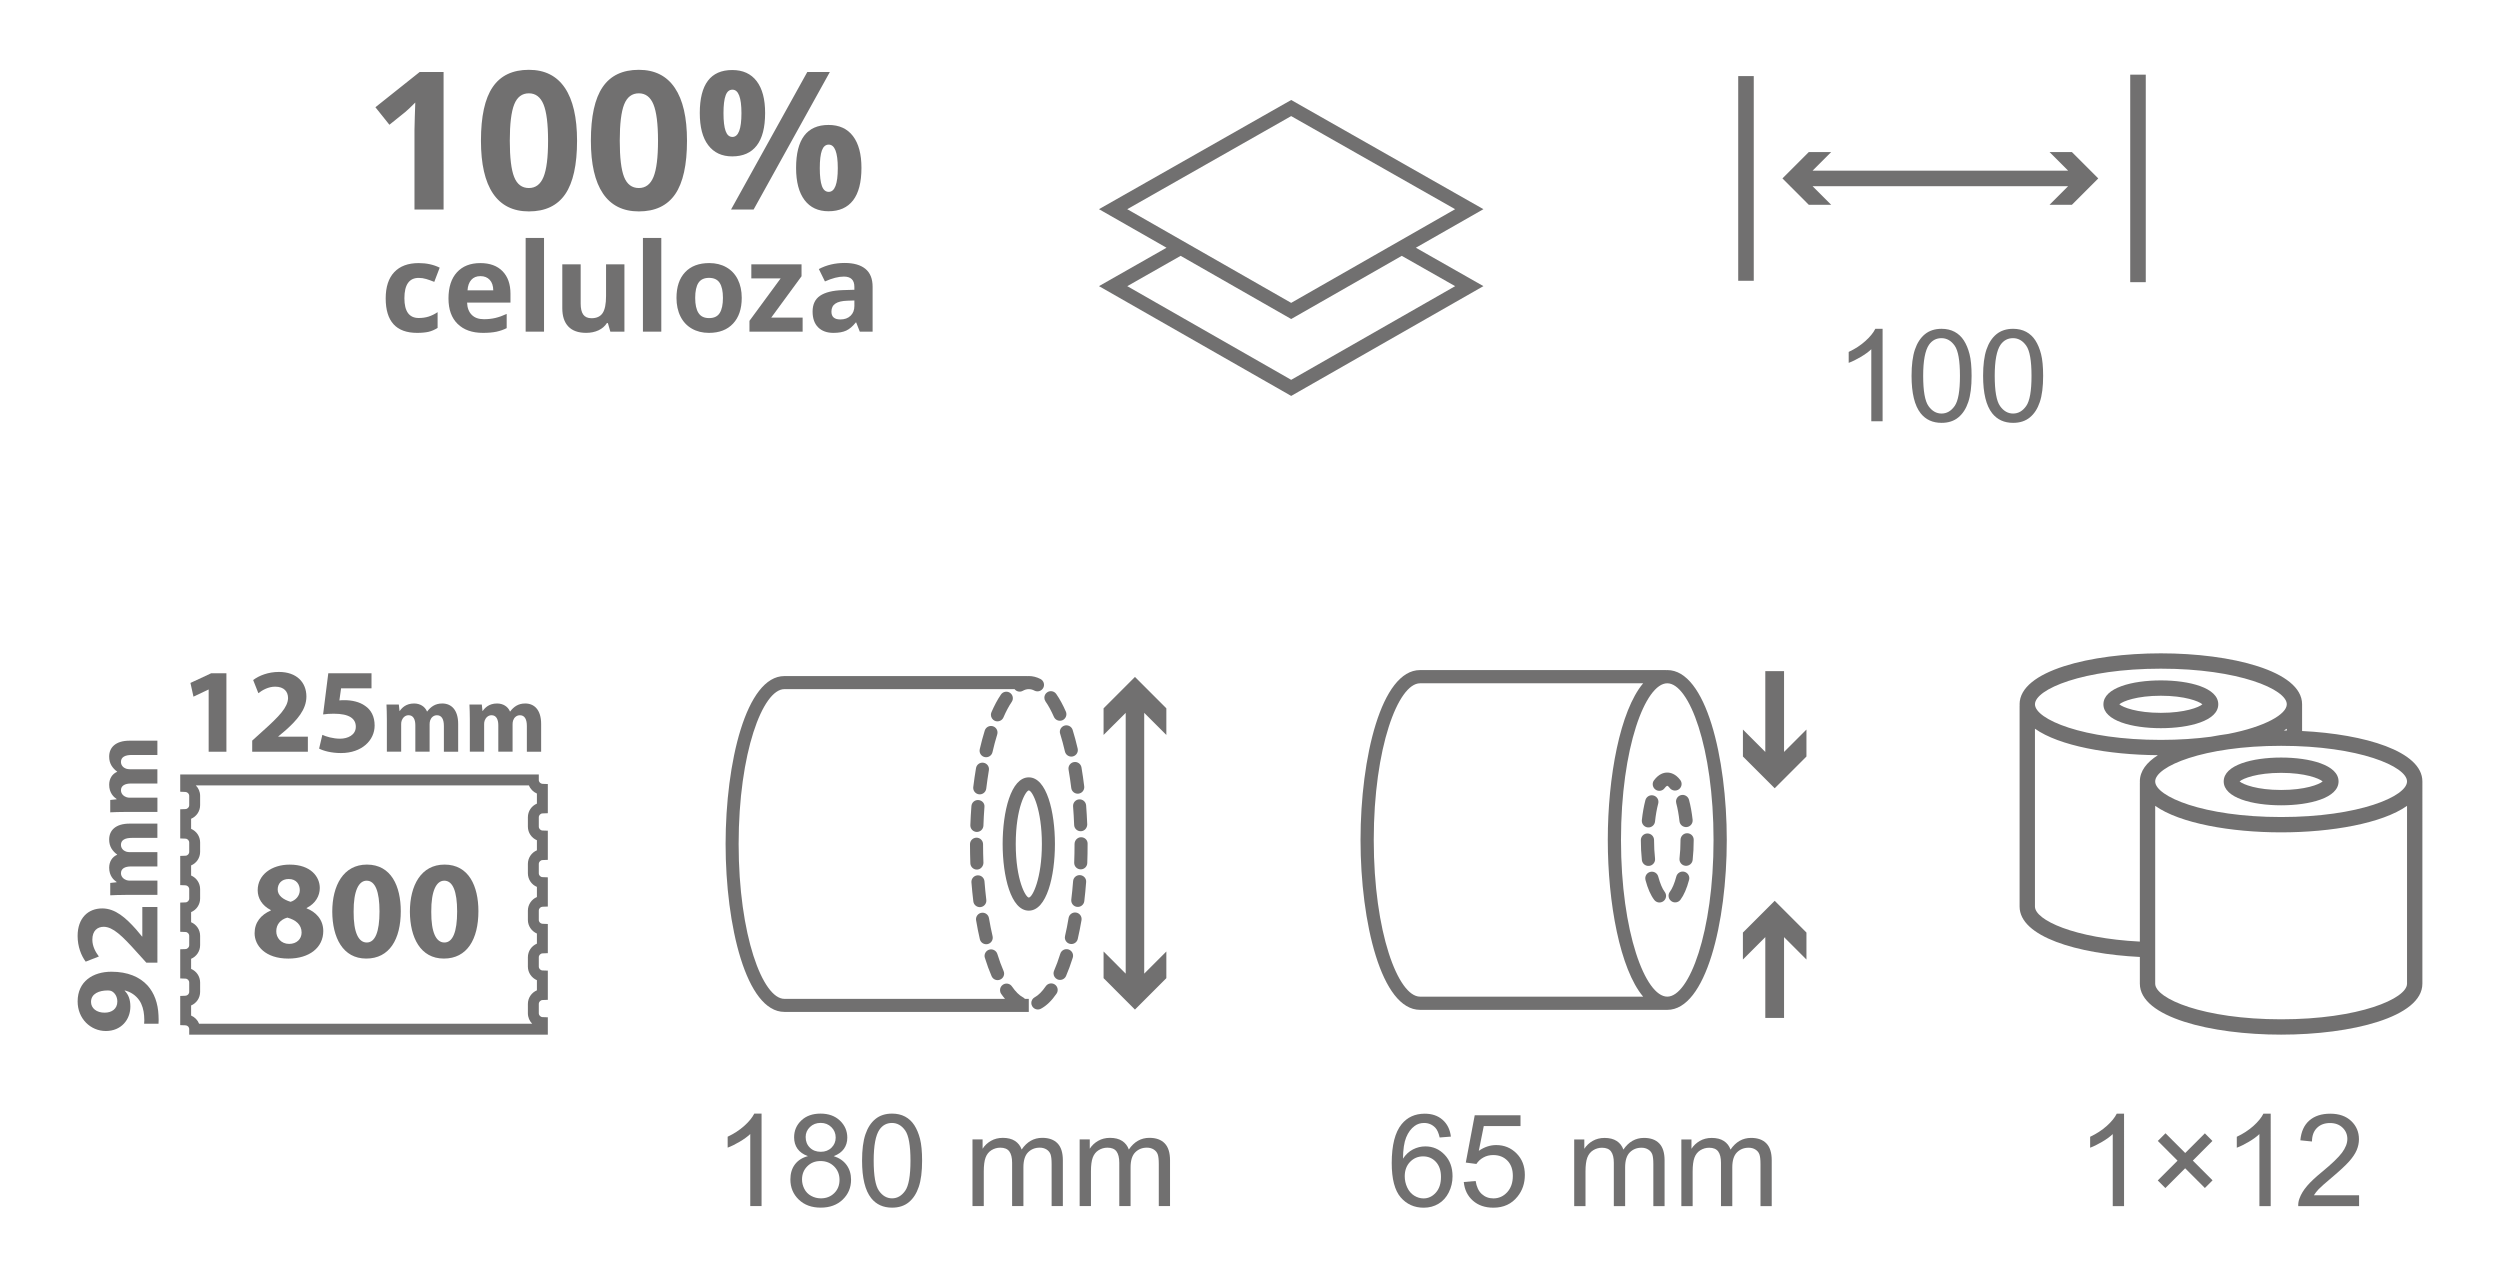 <?xml version="1.0" encoding="utf-8"?>
<!-- Generator: Adobe Illustrator 16.0.0, SVG Export Plug-In . SVG Version: 6.00 Build 0)  -->
<!DOCTYPE svg PUBLIC "-//W3C//DTD SVG 1.1//EN" "http://www.w3.org/Graphics/SVG/1.1/DTD/svg11.dtd">
<svg version="1.1" id="Warstwa_1" xmlns="http://www.w3.org/2000/svg" xmlns:xlink="http://www.w3.org/1999/xlink" x="0px" y="0px"
	 width="155.479px" height="79.452px" viewBox="0 0 155.479 79.452" enable-background="new 0 0 155.479 79.452"
	 xml:space="preserve">
<g>
	<path fill="#717070" d="M25.941,20.702c-1.302,0-1.954-0.715-1.954-2.146c0-0.711,0.178-1.255,0.532-1.631
		c0.354-0.375,0.861-0.563,1.522-0.563c0.484,0,0.919,0.094,1.304,0.284l-0.337,0.884c-0.18-0.073-0.347-0.132-0.501-0.178
		c-0.155-0.047-0.311-0.069-0.466-0.069c-0.593,0-0.891,0.422-0.891,1.266c0,0.818,0.298,1.228,0.891,1.228
		c0.221,0,0.424-0.028,0.611-0.087s0.375-0.151,0.563-0.276v0.979c-0.186,0.117-0.372,0.198-0.561,0.243
		C26.466,20.678,26.229,20.702,25.941,20.702"/>
	<path fill="#717070" d="M29.879,17.173c-0.242,0-0.431,0.077-0.568,0.231c-0.138,0.153-0.217,0.371-0.235,0.651h1.601
		c-0.004-0.28-0.077-0.498-0.22-0.651C30.313,17.25,30.121,17.173,29.879,17.173 M30.04,20.702c-0.673,0-1.2-0.185-1.58-0.558
		c-0.379-0.372-0.568-0.898-0.568-1.581c0-0.701,0.175-1.244,0.525-1.627c0.351-0.384,0.836-0.574,1.455-0.574
		c0.592,0,1.052,0.168,1.382,0.505c0.328,0.337,0.493,0.803,0.493,1.396v0.556h-2.698c0.012,0.325,0.107,0.578,0.288,0.76
		c0.179,0.183,0.432,0.273,0.756,0.273c0.252,0,0.49-0.025,0.716-0.078c0.224-0.053,0.459-0.137,0.703-0.251v0.884
		c-0.199,0.1-0.413,0.174-0.64,0.223C30.644,20.677,30.368,20.702,30.04,20.702"/>
	<rect x="32.691" y="14.798" fill="#717070" width="1.143" height="5.828"/>
	<path fill="#717070" d="M37.958,20.626l-0.154-0.535h-0.059c-0.123,0.194-0.297,0.345-0.521,0.451
		c-0.225,0.104-0.48,0.159-0.769,0.159c-0.491,0-0.862-0.131-1.111-0.396c-0.25-0.263-0.374-0.642-0.374-1.137v-2.73h1.143v2.446
		c0,0.302,0.053,0.529,0.159,0.679c0.108,0.151,0.279,0.228,0.514,0.228c0.318,0,0.551-0.106,0.693-0.32
		c0.142-0.214,0.212-0.566,0.212-1.062v-1.971h1.143v4.188H37.958z"/>
	<rect x="39.985" y="14.798" fill="#717070" width="1.142" height="5.828"/>
	<path fill="#717070" d="M43.235,18.526c0,0.414,0.068,0.728,0.206,0.94c0.135,0.213,0.355,0.317,0.662,0.317
		c0.304,0,0.524-0.104,0.657-0.315s0.201-0.525,0.201-0.942c0-0.415-0.069-0.726-0.203-0.933c-0.135-0.207-0.355-0.312-0.663-0.312
		c-0.304,0-0.523,0.104-0.659,0.311C43.304,17.796,43.235,18.108,43.235,18.526 M46.13,18.526c0,0.681-0.18,1.215-0.54,1.599
		c-0.359,0.385-0.859,0.577-1.5,0.577c-0.403,0-0.757-0.088-1.063-0.264c-0.308-0.176-0.543-0.429-0.708-0.759
		c-0.165-0.329-0.247-0.714-0.247-1.153c0-0.684,0.179-1.217,0.535-1.595c0.356-0.38,0.858-0.57,1.506-0.57
		c0.401,0,0.755,0.087,1.063,0.263c0.307,0.173,0.542,0.426,0.707,0.752C46.047,17.704,46.13,18.086,46.13,18.526"/>
	<polygon fill="#717070" points="49.917,20.626 46.61,20.626 46.61,19.954 48.551,17.312 46.726,17.312 46.726,16.439 
		49.849,16.439 49.849,17.181 47.963,19.754 49.917,19.754 	"/>
	<path fill="#717070" d="M53.134,18.687l-0.441,0.015c-0.331,0.011-0.579,0.069-0.741,0.18c-0.163,0.11-0.244,0.277-0.244,0.502
		c0,0.322,0.185,0.483,0.555,0.483c0.265,0,0.476-0.076,0.635-0.229c0.157-0.151,0.237-0.354,0.237-0.606V18.687z M53.472,20.626
		l-0.223-0.57h-0.028c-0.193,0.243-0.392,0.411-0.595,0.505s-0.469,0.141-0.795,0.141c-0.401,0-0.719-0.115-0.949-0.344
		c-0.231-0.23-0.346-0.558-0.346-0.981c0-0.445,0.155-0.773,0.465-0.984c0.311-0.211,0.78-0.328,1.406-0.35l0.727-0.022v-0.183
		c0-0.425-0.218-0.637-0.652-0.637c-0.334,0-0.727,0.1-1.178,0.302l-0.379-0.77c0.481-0.254,1.017-0.379,1.603-0.379
		c0.562,0,0.992,0.122,1.292,0.366c0.299,0.244,0.449,0.617,0.449,1.117v2.789H53.472z"/>
	<path fill="#717070" d="M27.587,4.476h-1.485l-2.755,2.193l0.871,1.09L25.2,6.97c0.117-0.094,0.326-0.291,0.627-0.594l-0.03,0.891
		l-0.02,0.814v4.95h1.81V4.476z M35.131,5.465c-0.506-0.749-1.251-1.123-2.238-1.123c-1.013,0-1.764,0.356-2.251,1.073
		c-0.49,0.716-0.731,1.828-0.731,3.338c0,1.447,0.25,2.542,0.75,3.282c0.502,0.742,1.246,1.113,2.232,1.113
		c1.019,0,1.772-0.359,2.262-1.075c0.489-0.72,0.733-1.825,0.733-3.32C35.888,7.311,35.635,6.214,35.131,5.465 M31.98,6.492
		c0.183-0.458,0.487-0.688,0.912-0.688c0.417,0,0.721,0.229,0.91,0.688c0.188,0.458,0.283,1.213,0.283,2.262
		c0,1.037-0.093,1.787-0.281,2.248c-0.188,0.461-0.491,0.692-0.912,0.692c-0.429,0-0.734-0.23-0.914-0.683
		c-0.183-0.455-0.273-1.207-0.273-2.258C31.705,7.705,31.797,6.95,31.98,6.492 M41.968,5.465c-0.505-0.749-1.251-1.123-2.237-1.123
		c-1.013,0-1.763,0.356-2.251,1.073c-0.489,0.716-0.732,1.828-0.732,3.338c0,1.447,0.251,2.542,0.752,3.282
		c0.501,0.742,1.246,1.113,2.231,1.113c1.018,0,1.771-0.359,2.263-1.075c0.488-0.719,0.732-1.825,0.732-3.32
		C42.726,7.311,42.475,6.214,41.968,5.465 M38.818,6.492c0.183-0.458,0.487-0.688,0.912-0.688c0.416,0,0.721,0.229,0.909,0.688
		s0.284,1.213,0.284,2.262c0,1.037-0.094,1.787-0.28,2.248c-0.188,0.461-0.492,0.692-0.913,0.692c-0.428,0-0.733-0.23-0.915-0.683
		c-0.182-0.455-0.271-1.207-0.271-2.258C38.544,7.705,38.635,6.95,38.818,6.492 M45.128,5.937c0.087-0.241,0.227-0.36,0.423-0.36
		c0.374,0,0.561,0.488,0.561,1.462c0,0.984-0.187,1.477-0.561,1.477c-0.196,0-0.336-0.123-0.423-0.366
		c-0.089-0.244-0.133-0.614-0.133-1.11C44.995,6.543,45.039,6.175,45.128,5.937 M47.058,5.046c-0.354-0.462-0.858-0.691-1.519-0.691
		c-1.346,0-2.018,0.891-2.018,2.673c0,0.874,0.173,1.541,0.526,2.003c0.352,0.463,0.848,0.695,1.491,0.695
		c0.672,0,1.181-0.226,1.527-0.677s0.519-1.124,0.519-2.021C47.585,6.168,47.41,5.511,47.058,5.046 M50.207,4.477l-4.743,8.555
		h1.404l4.742-8.555H50.207z M51.116,9.354c0.089-0.239,0.229-0.36,0.425-0.36c0.374,0,0.563,0.489,0.563,1.463
		c0,0.984-0.188,1.475-0.563,1.475c-0.195,0-0.336-0.121-0.425-0.364c-0.088-0.245-0.132-0.614-0.132-1.11
		C50.984,9.961,51.028,9.594,51.116,9.354 M53.048,8.464c-0.352-0.462-0.858-0.693-1.52-0.693c-1.344,0-2.018,0.893-2.018,2.673
		c0,0.872,0.177,1.537,0.527,2c0.35,0.463,0.847,0.694,1.49,0.694c0.673,0,1.18-0.228,1.527-0.677
		c0.346-0.45,0.521-1.123,0.521-2.018C53.576,9.586,53.399,8.926,53.048,8.464"/>
	<path fill="#717070" d="M80.301,6.219l-11.954,6.79l4.2,2.398l-4.2,2.388l11.954,6.828l11.955-6.828l-4.201-2.388l4.201-2.398
		L80.301,6.219z M70.105,13.01l10.195-5.79l10.197,5.79l-10.197,5.826L70.105,13.01z M87.178,15.911l3.32,1.886l-10.197,5.825
		l-10.195-5.825l3.32-1.886l6.875,3.929L87.178,15.911z"/>
	<polygon fill="#717070" points="127.465,9.458 128.621,10.614 112.727,10.614 113.883,9.458 112.49,9.458 110.853,11.096 
		112.49,12.735 113.883,12.735 112.727,11.58 128.619,11.58 127.465,12.735 128.856,12.735 130.494,11.096 128.856,9.458 	"/>
	<rect x="108.102" y="4.732" fill="#717070" width="0.967" height="12.73"/>
	<rect x="132.482" y="4.643" fill="#717070" width="0.967" height="12.906"/>
	<g>
		<path fill="#717070" d="M117.082,26.2h-0.703v-4.48c-0.169,0.162-0.391,0.323-0.666,0.484c-0.274,0.162-0.521,0.283-0.74,0.363
			v-0.68c0.394-0.185,0.737-0.408,1.031-0.672c0.295-0.263,0.503-0.518,0.625-0.766h0.453V26.2z"/>
		<path fill="#717070" d="M118.883,23.375c0-0.677,0.07-1.222,0.209-1.635c0.14-0.412,0.347-0.73,0.621-0.955
			c0.275-0.224,0.621-0.336,1.037-0.336c0.308,0,0.577,0.063,0.809,0.186c0.232,0.124,0.424,0.303,0.574,0.535
			c0.151,0.233,0.27,0.518,0.355,0.852c0.086,0.335,0.129,0.786,0.129,1.354c0,0.672-0.068,1.215-0.207,1.627
			c-0.138,0.413-0.344,0.732-0.619,0.957c-0.274,0.226-0.621,0.338-1.041,0.338c-0.552,0-0.985-0.197-1.301-0.594
			C119.072,25.227,118.883,24.452,118.883,23.375z M119.605,23.375c0,0.94,0.11,1.566,0.33,1.877
			c0.221,0.312,0.492,0.467,0.814,0.467c0.323,0,0.595-0.156,0.814-0.469c0.221-0.313,0.33-0.938,0.33-1.875
			c0-0.942-0.109-1.568-0.33-1.879c-0.22-0.31-0.494-0.465-0.822-0.465c-0.322,0-0.58,0.137-0.773,0.41
			C119.727,21.792,119.605,22.436,119.605,23.375z"/>
		<path fill="#717070" d="M123.332,23.375c0-0.677,0.07-1.222,0.209-1.635c0.14-0.412,0.347-0.73,0.621-0.955
			c0.275-0.224,0.621-0.336,1.037-0.336c0.308,0,0.577,0.063,0.809,0.186c0.232,0.124,0.424,0.303,0.574,0.535
			c0.151,0.233,0.27,0.518,0.355,0.852c0.086,0.335,0.129,0.786,0.129,1.354c0,0.672-0.068,1.215-0.207,1.627
			c-0.138,0.413-0.344,0.732-0.619,0.957c-0.274,0.226-0.621,0.338-1.041,0.338c-0.552,0-0.985-0.197-1.301-0.594
			C123.521,25.227,123.332,24.452,123.332,23.375z M124.055,23.375c0,0.94,0.11,1.566,0.33,1.877
			c0.221,0.312,0.492,0.467,0.814,0.467c0.323,0,0.595-0.156,0.814-0.469c0.221-0.313,0.33-0.938,0.33-1.875
			c0-0.942-0.109-1.568-0.33-1.879c-0.22-0.31-0.494-0.465-0.822-0.465c-0.322,0-0.58,0.137-0.773,0.41
			C124.176,21.792,124.055,22.436,124.055,23.375z"/>
	</g>
	<g>
		<path fill="#717070" d="M47.363,75.007H46.66v-4.48c-0.17,0.161-0.392,0.323-0.666,0.484c-0.275,0.161-0.521,0.282-0.74,0.363
			v-0.68c0.393-0.185,0.736-0.409,1.031-0.672c0.294-0.263,0.502-0.519,0.625-0.766h0.453V75.007z"/>
		<path fill="#717070" d="M50.246,71.902c-0.292-0.106-0.508-0.259-0.648-0.457s-0.211-0.435-0.211-0.711
			c0-0.417,0.149-0.767,0.449-1.051c0.299-0.284,0.697-0.426,1.195-0.426c0.5,0,0.902,0.146,1.207,0.436s0.457,0.644,0.457,1.061
			c0,0.266-0.07,0.497-0.209,0.693c-0.14,0.196-0.352,0.349-0.635,0.455c0.352,0.114,0.619,0.3,0.803,0.555s0.275,0.56,0.275,0.914
			c0,0.489-0.174,0.901-0.52,1.234c-0.347,0.333-0.803,0.5-1.367,0.5c-0.565,0-1.021-0.167-1.367-0.502
			c-0.347-0.335-0.52-0.752-0.52-1.252c0-0.372,0.094-0.685,0.283-0.936C49.628,72.165,49.896,71.993,50.246,71.902z M49.879,73.355
			c0,0.2,0.047,0.395,0.143,0.582c0.095,0.188,0.236,0.333,0.424,0.436s0.389,0.154,0.605,0.154c0.336,0,0.613-0.108,0.832-0.324
			s0.328-0.491,0.328-0.824c0-0.339-0.113-0.618-0.338-0.84c-0.226-0.222-0.508-0.332-0.846-0.332c-0.331,0-0.605,0.109-0.822,0.328
			C49.987,72.753,49.879,73.027,49.879,73.355z M50.105,70.71c0,0.271,0.087,0.492,0.262,0.664c0.174,0.172,0.4,0.258,0.68,0.258
			c0.271,0,0.492-0.085,0.666-0.256c0.173-0.171,0.26-0.38,0.26-0.627c0-0.258-0.09-0.475-0.268-0.65
			c-0.179-0.176-0.4-0.264-0.666-0.264c-0.269,0-0.491,0.086-0.668,0.258C50.193,70.265,50.105,70.471,50.105,70.71z"/>
		<path fill="#717070" d="M53.613,72.183c0-0.677,0.069-1.222,0.209-1.635c0.139-0.413,0.346-0.731,0.621-0.955
			c0.274-0.224,0.62-0.336,1.037-0.336c0.307,0,0.576,0.062,0.809,0.186c0.231,0.124,0.423,0.302,0.574,0.535
			c0.15,0.233,0.27,0.517,0.355,0.852s0.129,0.786,0.129,1.354c0,0.672-0.069,1.214-0.207,1.627
			c-0.139,0.413-0.345,0.731-0.619,0.957c-0.275,0.226-0.622,0.338-1.041,0.338c-0.553,0-0.986-0.198-1.301-0.594
			C53.802,74.035,53.613,73.258,53.613,72.183z M54.336,72.183c0,0.94,0.109,1.565,0.33,1.877c0.22,0.312,0.491,0.467,0.814,0.467
			c0.322,0,0.594-0.156,0.814-0.469c0.22-0.313,0.33-0.938,0.33-1.875c0-0.942-0.11-1.569-0.33-1.879
			c-0.221-0.31-0.494-0.465-0.822-0.465c-0.323,0-0.581,0.137-0.773,0.41C54.457,70.598,54.336,71.243,54.336,72.183z"/>
		<path fill="#717070" d="M60.48,75.007v-4.148h0.629v0.582c0.13-0.203,0.303-0.366,0.52-0.49c0.216-0.124,0.462-0.186,0.738-0.186
			c0.307,0,0.559,0.063,0.756,0.191c0.196,0.128,0.335,0.306,0.416,0.535c0.328-0.484,0.755-0.727,1.281-0.727
			c0.411,0,0.728,0.114,0.949,0.342c0.221,0.228,0.332,0.579,0.332,1.053v2.848h-0.699v-2.613c0-0.281-0.023-0.483-0.068-0.607
			c-0.046-0.124-0.129-0.224-0.248-0.299c-0.12-0.075-0.261-0.113-0.422-0.113c-0.292,0-0.534,0.097-0.727,0.291
			c-0.193,0.194-0.289,0.505-0.289,0.932v2.41h-0.703v-2.695c0-0.313-0.058-0.547-0.172-0.703c-0.115-0.156-0.303-0.234-0.563-0.234
			c-0.198,0-0.381,0.052-0.549,0.156s-0.29,0.257-0.365,0.457c-0.076,0.2-0.113,0.489-0.113,0.867v2.152H60.48z"/>
		<path fill="#717070" d="M67.145,75.007v-4.148h0.629v0.582c0.13-0.203,0.303-0.366,0.52-0.49c0.216-0.124,0.462-0.186,0.738-0.186
			c0.307,0,0.559,0.063,0.756,0.191c0.196,0.128,0.335,0.306,0.416,0.535c0.328-0.484,0.755-0.727,1.281-0.727
			c0.411,0,0.728,0.114,0.949,0.342c0.221,0.228,0.332,0.579,0.332,1.053v2.848h-0.699v-2.613c0-0.281-0.023-0.483-0.068-0.607
			c-0.046-0.124-0.129-0.224-0.248-0.299c-0.12-0.075-0.261-0.113-0.422-0.113c-0.292,0-0.534,0.097-0.727,0.291
			c-0.193,0.194-0.289,0.505-0.289,0.932v2.41h-0.703v-2.695c0-0.313-0.058-0.547-0.172-0.703c-0.115-0.156-0.303-0.234-0.563-0.234
			c-0.198,0-0.381,0.052-0.549,0.156s-0.29,0.257-0.365,0.457c-0.076,0.2-0.113,0.489-0.113,0.867v2.152H67.145z"/>
	</g>
	<path fill="#717070" d="M61.224,50.193c0.028-0.232-0.147-0.419-0.373-0.436c-0.224-0.019-0.419,0.149-0.437,0.373
		c-0.03,0.389-0.053,0.785-0.067,1.188v0.016c0,0.217,0.172,0.396,0.391,0.406c0.225,0.008,0.413-0.169,0.423-0.393
		C61.174,50.957,61.194,50.571,61.224,50.193"/>
	<path fill="#717070" d="M61.34,55.962c-0.045-0.373-0.083-0.757-0.114-1.148c-0.018-0.225-0.213-0.393-0.436-0.374
		c-0.214,0.015-0.376,0.194-0.376,0.404c0,0.012,0,0.021,0.001,0.032c0.032,0.404,0.071,0.799,0.118,1.183
		c0.026,0.222,0.229,0.382,0.453,0.355C61.208,56.386,61.368,56.185,61.34,55.962"/>
	<path fill="#717070" d="M61.138,52.502c0-0.224-0.183-0.406-0.408-0.406c-0.224,0.002-0.405,0.183-0.405,0.406
		c0.001,0.402,0.008,0.799,0.022,1.188c0.01,0.225,0.198,0.4,0.422,0.391c0.225-0.008,0.39-0.215,0.392-0.421
		C61.146,53.279,61.139,52.894,61.138,52.502"/>
	<path fill="#717070" d="M66.236,58.213c-0.007,0.031-0.011,0.063-0.011,0.091c0,0.186,0.127,0.354,0.316,0.396
		c0.218,0.051,0.437-0.086,0.486-0.305c0.086-0.374,0.165-0.768,0.234-1.171c0.036-0.221-0.111-0.433-0.334-0.47
		c-0.22-0.037-0.43,0.111-0.469,0.334C66.395,57.476,66.319,57.854,66.236,58.213"/>
	<path fill="#717070" d="M60.699,57.168c0,0.022,0.002,0.047,0.006,0.068c0.066,0.401,0.146,0.795,0.233,1.173
		c0.051,0.219,0.269,0.355,0.489,0.305c0.218-0.051,0.353-0.269,0.304-0.487c-0.084-0.362-0.16-0.741-0.226-1.127
		c-0.036-0.22-0.246-0.371-0.469-0.331C60.839,56.802,60.699,56.974,60.699,57.168"/>
	<path fill="#717070" d="M65.709,61.794c0.126-0.184,0.079-0.437-0.105-0.564c-0.187-0.126-0.439-0.079-0.566,0.106
		c-0.225,0.33-0.456,0.561-0.684,0.683c-0.138,0.074-0.216,0.215-0.216,0.358c0,0.064,0.017,0.131,0.051,0.193
		c0.106,0.196,0.352,0.271,0.55,0.163C65.082,62.549,65.408,62.234,65.709,61.794"/>
	<path fill="#717070" d="M61.231,59.45c0,0.038,0.006,0.079,0.021,0.121c0.127,0.411,0.268,0.795,0.417,1.14
		c0.09,0.207,0.329,0.302,0.535,0.211c0.206-0.09,0.301-0.329,0.21-0.535c-0.138-0.319-0.269-0.674-0.387-1.058
		c-0.067-0.214-0.295-0.333-0.51-0.268C61.345,59.117,61.231,59.276,61.231,59.45"/>
	<path fill="#717070" d="M65.553,60.374c-0.021,0.055-0.033,0.109-0.033,0.161c0,0.158,0.094,0.309,0.245,0.375
		c0.207,0.088,0.446-0.006,0.535-0.213c0.148-0.343,0.289-0.728,0.418-1.14c0.067-0.217-0.055-0.442-0.269-0.51
		c-0.214-0.065-0.442,0.054-0.508,0.268C65.822,59.701,65.69,60.057,65.553,60.374"/>
	<path fill="#717070" d="M65.913,45.516c0,0.041,0.008,0.081,0.021,0.121c0.106,0.343,0.207,0.713,0.297,1.104
		c0.051,0.218,0.271,0.354,0.489,0.303c0.218-0.053,0.354-0.268,0.302-0.489c-0.095-0.41-0.2-0.799-0.312-1.16
		c-0.067-0.214-0.296-0.333-0.511-0.268C66.026,45.183,65.913,45.342,65.913,45.516"/>
	<path fill="#717070" d="M61.243,45.436c-0.113,0.362-0.217,0.753-0.311,1.159c-0.006,0.032-0.01,0.064-0.01,0.092
		c0,0.186,0.128,0.354,0.314,0.396c0.219,0.051,0.438-0.086,0.488-0.305c0.09-0.389,0.188-0.76,0.295-1.104
		c0.065-0.214-0.053-0.441-0.269-0.508C61.538,45.101,61.31,45.221,61.243,45.436"/>
	<path fill="#717070" d="M66.625,55.948c-0.001,0.017-0.002,0.034-0.002,0.049c0,0.203,0.151,0.378,0.357,0.403
		c0.223,0.028,0.426-0.133,0.454-0.354c0.045-0.384,0.085-0.78,0.114-1.183c0.026-0.223-0.148-0.42-0.372-0.437
		c-0.225-0.018-0.421,0.149-0.438,0.373C66.709,55.192,66.67,55.576,66.625,55.948"/>
	<path fill="#717070" d="M61.659,44.295c-0.021,0.052-0.033,0.106-0.033,0.16c0,0.158,0.094,0.308,0.245,0.375
		c0.207,0.087,0.445-0.006,0.535-0.213c0.161-0.375,0.335-0.7,0.515-0.966c0.127-0.186,0.077-0.438-0.108-0.564
		c-0.187-0.125-0.438-0.076-0.564,0.11C62.039,43.504,61.842,43.873,61.659,44.295"/>
	<path fill="#717070" d="M65.022,43.623c0.182,0.26,0.356,0.582,0.521,0.957c0.089,0.207,0.33,0.301,0.537,0.211
		c0.203-0.092,0.297-0.33,0.208-0.535c-0.186-0.424-0.387-0.793-0.598-1.096c-0.128-0.185-0.381-0.231-0.564-0.103
		c-0.115,0.079-0.176,0.204-0.176,0.335C64.95,43.471,64.974,43.551,65.022,43.623"/>
	<path fill="#717070" d="M66.806,53.646v0.017c0,0.217,0.172,0.396,0.392,0.403c0.224,0.011,0.413-0.165,0.421-0.389
		c0.015-0.39,0.021-0.786,0.021-1.188v-0.026c0-0.227-0.182-0.394-0.406-0.394c-0.226,0-0.406,0.196-0.406,0.42
		C66.827,52.881,66.821,53.267,66.806,53.646"/>
	<path fill="#717070" d="M66.456,47.866c0.064,0.37,0.119,0.755,0.167,1.138c0.026,0.223,0.229,0.383,0.452,0.354
		c0.223-0.026,0.381-0.228,0.354-0.452c-0.048-0.396-0.105-0.795-0.171-1.18c-0.039-0.221-0.249-0.37-0.471-0.33
		c-0.197,0.033-0.337,0.205-0.337,0.398C66.451,47.818,66.452,47.841,66.456,47.866"/>
	<path fill="#717070" d="M66.736,50.152c0.03,0.377,0.053,0.764,0.067,1.154c0.008,0.225,0.197,0.398,0.422,0.39
		c0.226-0.01,0.389-0.2,0.392-0.423c-0.016-0.4-0.04-0.798-0.069-1.184c-0.018-0.224-0.214-0.392-0.438-0.375
		c-0.212,0.017-0.374,0.195-0.374,0.406C66.735,50.13,66.735,50.142,66.736,50.152"/>
	<path fill="#717070" d="M60.7,47.77c-0.064,0.38-0.123,0.776-0.171,1.178c-0.002,0.017-0.003,0.033-0.003,0.048
		c0,0.203,0.153,0.381,0.359,0.404c0.222,0.027,0.424-0.134,0.451-0.355c0.048-0.387,0.102-0.77,0.164-1.141
		c0.039-0.222-0.111-0.431-0.333-0.468C60.946,47.4,60.737,47.546,60.7,47.77"/>
	<path fill="#717070" d="M63.982,62.121h-0.243c-0.032-0.038-0.071-0.072-0.119-0.096c-0.229-0.121-0.459-0.349-0.686-0.678
		c-0.127-0.187-0.381-0.232-0.565-0.104c-0.114,0.079-0.176,0.205-0.176,0.336c0,0.078,0.022,0.159,0.071,0.23
		c0.077,0.112,0.156,0.216,0.239,0.312H48.783c-1.346,0-2.846-3.956-2.846-9.632c0-5.677,1.5-9.631,2.846-9.631h14.313
		c0.122,0.151,0.331,0.204,0.507,0.108c0.13-0.074,0.254-0.108,0.38-0.107c0.117,0,0.232,0.029,0.352,0.092
		c0.199,0.104,0.445,0.025,0.549-0.175c0.103-0.2,0.023-0.445-0.174-0.548c-0.235-0.121-0.479-0.184-0.727-0.184
		c-0.027,0-0.054,0.004-0.082,0.006v-0.004H48.783c-2.376,0-3.657,5.381-3.657,10.442c0,5.063,1.281,10.444,3.657,10.444h15.199
		V62.121z"/>
	<path fill="#717070" d="M63.171,52.489c0-2.265,0.622-3.319,0.812-3.331c0.235,0.016,0.813,1.201,0.813,3.331
		c0,2.131-0.577,3.318-0.813,3.332C63.793,55.811,63.171,54.755,63.171,52.489 M65.608,52.489c0-1.996-0.51-4.144-1.626-4.144
		c-1.117,0-1.626,2.147-1.626,4.144c0,1.997,0.509,4.146,1.626,4.146C65.099,56.635,65.608,54.486,65.608,52.489"/>
	<polygon fill="#717070" points="68.633,45.708 70.009,44.333 70.009,60.553 68.633,59.174 68.633,60.833 70.584,62.788 
		72.537,60.833 72.537,59.174 71.16,60.553 71.16,44.333 72.537,45.708 72.537,44.052 70.584,42.099 68.633,44.052 	"/>
	<g>
		<path fill="#717070" d="M90.234,70.687l-0.699,0.055c-0.063-0.276-0.15-0.477-0.266-0.602c-0.189-0.2-0.424-0.301-0.703-0.301
			c-0.224,0-0.42,0.063-0.59,0.188c-0.221,0.161-0.396,0.397-0.523,0.707c-0.127,0.31-0.193,0.751-0.199,1.324
			c0.17-0.258,0.377-0.449,0.621-0.574c0.245-0.125,0.502-0.188,0.77-0.188c0.469,0,0.868,0.173,1.197,0.518
			c0.33,0.345,0.494,0.791,0.494,1.338c0,0.359-0.077,0.693-0.232,1.002c-0.154,0.309-0.367,0.545-0.639,0.709
			c-0.271,0.164-0.578,0.246-0.922,0.246c-0.586,0-1.063-0.216-1.434-0.646c-0.369-0.431-0.555-1.142-0.555-2.131
			c0-1.106,0.205-1.911,0.613-2.414c0.357-0.438,0.838-0.656,1.441-0.656c0.451,0,0.82,0.126,1.107,0.379
			C90.005,69.893,90.178,70.242,90.234,70.687z M87.363,73.156c0,0.242,0.052,0.474,0.154,0.695c0.104,0.222,0.247,0.39,0.432,0.506
			c0.186,0.116,0.379,0.174,0.582,0.174c0.297,0,0.553-0.12,0.766-0.359c0.214-0.239,0.32-0.565,0.32-0.977
			c0-0.396-0.105-0.708-0.316-0.936s-0.477-0.342-0.797-0.342c-0.317,0-0.587,0.114-0.809,0.342
			C87.475,72.487,87.363,72.786,87.363,73.156z"/>
		<path fill="#717070" d="M91.035,73.511l0.738-0.063c0.055,0.359,0.182,0.63,0.381,0.811s0.439,0.271,0.721,0.271
			c0.339,0,0.625-0.128,0.859-0.383s0.352-0.594,0.352-1.016c0-0.401-0.112-0.718-0.338-0.949c-0.225-0.231-0.52-0.348-0.885-0.348
			c-0.227,0-0.431,0.052-0.613,0.154c-0.182,0.103-0.325,0.236-0.43,0.4l-0.66-0.086l0.555-2.941h2.848v0.672h-2.285l-0.309,1.539
			c0.344-0.239,0.705-0.359,1.082-0.359c0.5,0,0.922,0.173,1.266,0.52s0.516,0.792,0.516,1.336c0,0.519-0.15,0.966-0.453,1.344
			c-0.367,0.464-0.868,0.695-1.504,0.695c-0.521,0-0.945-0.146-1.275-0.438C91.271,74.379,91.082,73.993,91.035,73.511z"/>
		<path fill="#717070" d="M97.902,75.011v-4.148h0.629v0.582c0.131-0.203,0.304-0.366,0.52-0.49
			c0.217-0.124,0.463-0.186,0.738-0.186c0.308,0,0.56,0.063,0.756,0.191c0.197,0.128,0.336,0.306,0.416,0.535
			c0.328-0.484,0.756-0.727,1.281-0.727c0.412,0,0.729,0.114,0.949,0.342c0.222,0.228,0.332,0.579,0.332,1.053v2.848h-0.699v-2.613
			c0-0.281-0.022-0.483-0.068-0.607c-0.045-0.124-0.128-0.224-0.248-0.299c-0.119-0.075-0.26-0.113-0.422-0.113
			c-0.291,0-0.533,0.097-0.727,0.291c-0.192,0.194-0.289,0.505-0.289,0.932v2.41h-0.703v-2.695c0-0.313-0.057-0.547-0.172-0.703
			c-0.114-0.156-0.302-0.234-0.563-0.234c-0.197,0-0.381,0.052-0.549,0.156s-0.289,0.257-0.365,0.457
			c-0.075,0.2-0.113,0.489-0.113,0.867v2.152H97.902z"/>
		<path fill="#717070" d="M104.566,75.011v-4.148h0.629v0.582c0.131-0.203,0.304-0.366,0.52-0.49
			c0.217-0.124,0.463-0.186,0.738-0.186c0.308,0,0.56,0.063,0.756,0.191c0.197,0.128,0.336,0.306,0.416,0.535
			c0.328-0.484,0.756-0.727,1.281-0.727c0.412,0,0.729,0.114,0.949,0.342c0.222,0.228,0.332,0.579,0.332,1.053v2.848h-0.699v-2.613
			c0-0.281-0.022-0.483-0.068-0.607c-0.045-0.124-0.128-0.224-0.248-0.299c-0.119-0.075-0.26-0.113-0.422-0.113
			c-0.291,0-0.533,0.097-0.727,0.291c-0.192,0.194-0.289,0.505-0.289,0.932v2.41h-0.703v-2.695c0-0.313-0.057-0.547-0.172-0.703
			c-0.114-0.156-0.302-0.234-0.563-0.234c-0.197,0-0.381,0.052-0.549,0.156s-0.289,0.257-0.365,0.457
			c-0.075,0.2-0.113,0.489-0.113,0.867v2.152H104.566z"/>
	</g>
	<path fill="#717070" d="M85.436,52.239c0-5.741,1.518-9.744,2.879-9.744h13.875c-1.438,1.71-2.199,5.819-2.199,9.745
		c0,3.924,0.761,8.034,2.199,9.743H88.314C86.953,61.983,85.436,57.982,85.436,52.239 M106.568,52.24
		c0,5.742-1.518,9.743-2.877,9.743c-1.362,0-2.879-4.001-2.879-9.743s1.517-9.745,2.879-9.745
		C105.051,42.495,106.568,46.498,106.568,52.24 M107.391,52.24c0-5.123-1.297-10.567-3.699-10.567c-0.03,0-0.055,0.005-0.084,0.005
		v-0.005H88.314c-2.404,0-3.701,5.444-3.701,10.566c0,5.123,1.297,10.565,3.701,10.565h15.371c0.002,0,0.004,0.001,0.006,0.001
		C106.094,62.805,107.391,57.362,107.391,52.24"/>
	<path fill="#717070" d="M102.93,53.399c-0.041-0.372-0.062-0.759-0.062-1.153c0-0.229-0.183-0.411-0.412-0.411
		c-0.226,0-0.409,0.185-0.409,0.411v0.001c0,0.424,0.021,0.842,0.064,1.242c0.025,0.225,0.229,0.388,0.453,0.362
		C102.79,53.828,102.956,53.619,102.93,53.399"/>
	<path fill="#717070" d="M104.252,54.511c-0.109,0.418-0.252,0.756-0.4,0.953c-0.057,0.072-0.082,0.159-0.082,0.246
		c0,0.126,0.057,0.247,0.164,0.328c0.181,0.138,0.439,0.102,0.576-0.081c0.215-0.287,0.396-0.703,0.537-1.237
		c0.059-0.216-0.072-0.443-0.291-0.503C104.535,54.159,104.311,54.292,104.252,54.511"/>
	<path fill="#717070" d="M104.514,52.24c0,0.394-0.021,0.782-0.063,1.15c-0.002,0.018-0.002,0.032-0.002,0.046
		c0,0.208,0.156,0.387,0.367,0.408c0.224,0.026,0.429-0.138,0.453-0.363c0.043-0.399,0.065-0.816,0.065-1.241v-0.015
		c0-0.228-0.183-0.405-0.411-0.405C104.697,51.82,104.514,52.011,104.514,52.24"/>
	<path fill="#717070" d="M103.531,55.468c-0.148-0.194-0.289-0.533-0.402-0.951c-0.057-0.22-0.284-0.351-0.502-0.291
		c-0.184,0.048-0.305,0.214-0.305,0.396c0,0.034,0.004,0.07,0.012,0.106c0.142,0.534,0.324,0.95,0.545,1.237
		c0.136,0.182,0.395,0.216,0.576,0.078C103.635,55.907,103.67,55.65,103.531,55.468"/>
	<path fill="#717070" d="M102.867,48.527c-0.058,0.074-0.082,0.16-0.082,0.245c0,0.126,0.057,0.25,0.166,0.329
		c0.182,0.137,0.438,0.1,0.574-0.084c0.092-0.121,0.152-0.147,0.165-0.148c0.011,0,0.069,0.025,0.155,0.139
		c0.139,0.178,0.396,0.211,0.576,0.074c0.181-0.139,0.215-0.396,0.074-0.576c-0.291-0.381-0.601-0.459-0.806-0.459
		C103.478,48.046,103.162,48.128,102.867,48.527"/>
	<path fill="#717070" d="M102.928,51.093c0.045-0.408,0.11-0.785,0.199-1.119c0.059-0.223-0.074-0.445-0.296-0.502
		c-0.218-0.059-0.442,0.072-0.502,0.293c-0.097,0.374-0.172,0.791-0.22,1.24c-0.002,0.016-0.002,0.029-0.002,0.044
		c0,0.208,0.156,0.387,0.367,0.409C102.7,51.483,102.904,51.32,102.928,51.093"/>
	<path fill="#717070" d="M104.234,49.848c0,0.036,0.006,0.069,0.014,0.104c0.09,0.332,0.156,0.711,0.201,1.12
		c0.024,0.226,0.228,0.388,0.455,0.364c0.226-0.025,0.387-0.23,0.363-0.454c-0.05-0.45-0.125-0.868-0.225-1.239
		c-0.059-0.22-0.284-0.351-0.502-0.293C104.355,49.5,104.234,49.666,104.234,49.848"/>
	<polygon fill="#717070" points="108.395,45.371 108.395,47.048 110.371,49.023 112.346,47.048 112.346,45.371 110.953,46.764 
		110.953,41.74 109.787,41.74 109.787,46.765 	"/>
	<polygon fill="#717070" points="110.953,58.281 112.346,59.675 112.346,57.998 110.371,56.022 108.394,57.998 108.394,59.675 
		109.787,58.281 109.787,63.305 110.953,63.305 	"/>
	<g>
		<path fill="#717070" d="M132.098,75.011h-0.703v-4.48c-0.17,0.161-0.391,0.323-0.666,0.484s-0.521,0.282-0.74,0.363v-0.68
			c0.393-0.185,0.736-0.409,1.031-0.672s0.502-0.519,0.625-0.766h0.453V75.011z"/>
		<path fill="#717070" d="M134.195,73.414l1.23-1.23l-1.227-1.227l0.477-0.477l1.227,1.227l1.223-1.223l0.469,0.473l-1.219,1.223
			l1.227,1.227l-0.477,0.477l-1.227-1.227l-1.23,1.23L134.195,73.414z"/>
		<path fill="#717070" d="M141.219,75.011h-0.703v-4.48c-0.17,0.161-0.391,0.323-0.666,0.484s-0.521,0.282-0.74,0.363v-0.68
			c0.393-0.185,0.736-0.409,1.031-0.672s0.502-0.519,0.625-0.766h0.453V75.011z"/>
		<path fill="#717070" d="M146.715,74.335v0.676h-3.785c-0.006-0.169,0.021-0.332,0.082-0.488c0.096-0.258,0.25-0.512,0.463-0.762
			s0.52-0.539,0.92-0.867c0.623-0.511,1.043-0.915,1.262-1.213s0.328-0.58,0.328-0.846c0-0.278-0.1-0.514-0.299-0.705
			s-0.459-0.287-0.779-0.287c-0.338,0-0.609,0.102-0.813,0.305s-0.307,0.484-0.309,0.844l-0.723-0.074
			c0.049-0.539,0.236-0.95,0.559-1.232s0.756-0.424,1.301-0.424c0.549,0,0.984,0.152,1.305,0.457s0.48,0.683,0.48,1.133
			c0,0.229-0.047,0.454-0.141,0.676s-0.25,0.454-0.467,0.699s-0.578,0.581-1.084,1.008c-0.422,0.354-0.693,0.595-0.813,0.721
			s-0.219,0.253-0.297,0.381H146.715z"/>
	</g>
	<path fill="#717070" d="M141.867,63.392c-4.852,0-7.832-1.289-7.832-2.215V50.117c1.533,1.088,4.697,1.649,7.832,1.649
		c3.136,0,6.297-0.562,7.83-1.649v11.061C149.697,62.103,146.721,63.392,141.867,63.392 M126.557,56.381V45.32
		c1.502,1.066,4.572,1.625,7.646,1.646c-0.704,0.449-1.122,0.992-1.122,1.632c0,0.022,0.005,0.044,0.005,0.067h-0.005v9.894
		C129.01,58.353,126.557,57.22,126.557,56.381 M134.387,41.586c4.852,0,7.832,1.288,7.832,2.214c0,0.615-1.33,1.395-3.652,1.845
		c-0.369,0.05-0.727,0.107-1.074,0.175c-0.924,0.121-1.96,0.195-3.105,0.195c-4.853,0-7.83-1.29-7.83-2.215
		C126.557,42.875,129.534,41.586,134.387,41.586 M142.043,45.431c0.059-0.036,0.121-0.072,0.176-0.111v0.114
		C142.159,45.433,142.102,45.433,142.043,45.431 M149.697,48.598c0,0.925-2.977,2.214-7.83,2.214c-4.852,0-7.832-1.289-7.832-2.214
		s2.98-2.214,7.832-2.214C146.721,46.384,149.697,47.673,149.697,48.598 M143.171,45.463V43.8c0-2.08-4.419-3.168-8.784-3.168
		s-8.785,1.088-8.785,3.168c0,0.023,0.004,0.046,0.006,0.068h-0.006v12.513c0,1.872,3.582,2.938,7.479,3.134v1.662
		c0,2.081,4.42,3.169,8.786,3.169c4.365,0,8.785-1.088,8.785-3.169V48.598C150.652,46.726,147.07,45.658,143.171,45.463"/>
	<path fill="#717070" d="M141.867,49.13c-1.49,0-2.366-0.342-2.584-0.532c0.218-0.19,1.094-0.533,2.584-0.533
		s2.365,0.343,2.583,0.533C144.232,48.789,143.357,49.13,141.867,49.13 M138.296,48.598c0,1.026,1.793,1.485,3.571,1.485
		c1.777,0,3.572-0.459,3.572-1.485s-1.795-1.485-3.572-1.485C140.089,47.113,138.296,47.572,138.296,48.598"/>
	<path fill="#717070" d="M134.387,43.269c1.489,0,2.366,0.342,2.584,0.533c-0.218,0.189-1.095,0.531-2.584,0.531
		c-1.49,0-2.365-0.342-2.583-0.531C132.021,43.611,132.896,43.269,134.387,43.269 M134.387,45.287c1.777,0,3.571-0.459,3.571-1.484
		c0-1.029-1.794-1.488-3.571-1.488s-3.572,0.459-3.572,1.488C130.814,44.828,132.609,45.287,134.387,45.287"/>
	<path fill="#717070" d="M12.382,63.668l20.716,0.001c-0.166-0.168-0.268-0.397-0.268-0.652v-0.579c0-0.381,0.229-0.707,0.561-0.848
		v-0.63c-0.328-0.142-0.561-0.47-0.561-0.844v-0.583c0-0.379,0.229-0.706,0.561-0.846v-0.629c-0.328-0.142-0.561-0.47-0.561-0.844
		v-0.582c0-0.374,0.232-0.703,0.561-0.846v-0.629c-0.332-0.139-0.561-0.465-0.561-0.849v-0.578c0-0.381,0.229-0.708,0.561-0.848
		v-0.626c-0.332-0.142-0.561-0.468-0.561-0.849v-0.58c0-0.381,0.229-0.709,0.561-0.848v-0.627c-0.226-0.098-0.406-0.279-0.496-0.508
		H12.176c0.167,0.166,0.27,0.396,0.27,0.65v0.578c0,0.381-0.229,0.709-0.561,0.848v0.627c0.331,0.141,0.561,0.467,0.561,0.848v0.58
		c0,0.383-0.229,0.709-0.561,0.847v0.627c0.331,0.142,0.561,0.467,0.561,0.849v0.581c0,0.382-0.229,0.708-0.561,0.847v0.628
		c0.331,0.138,0.561,0.465,0.561,0.846v0.581c0,0.38-0.229,0.708-0.561,0.848v0.627c0.331,0.14,0.561,0.467,0.561,0.849v0.578
		c0,0.382-0.229,0.709-0.561,0.848v0.627C12.112,63.256,12.292,63.439,12.382,63.668 M34.069,64.346H11.767v-0.339
		c0-0.134-0.1-0.236-0.233-0.241l-0.326-0.012V61.94l0.325-0.013c0.129-0.005,0.234-0.113,0.234-0.243v-0.578
		c0-0.132-0.102-0.239-0.234-0.243l-0.325-0.013v-1.813l0.325-0.012c0.129-0.005,0.234-0.115,0.234-0.242v-0.581
		c0-0.129-0.102-0.236-0.233-0.239l-0.326-0.013v-1.816l0.326-0.013c0.13-0.004,0.233-0.111,0.233-0.239V55.3
		c0-0.129-0.105-0.236-0.234-0.241l-0.325-0.013v-1.815l0.326-0.012c0.13-0.003,0.233-0.112,0.233-0.241v-0.58
		c0-0.128-0.105-0.237-0.234-0.241l-0.325-0.013v-1.813l0.325-0.013c0.129-0.005,0.234-0.114,0.234-0.243v-0.578
		c0-0.129-0.105-0.238-0.235-0.244l-0.324-0.014v-1.072h22.301v0.34c0,0.131,0.104,0.236,0.235,0.242l0.326,0.012v1.814
		l-0.326,0.012c-0.13,0.004-0.235,0.113-0.235,0.242v0.58c0,0.131,0.104,0.238,0.235,0.243l0.326,0.011v1.813l-0.326,0.013
		c-0.13,0.004-0.235,0.114-0.235,0.242v0.578c0,0.132,0.103,0.238,0.233,0.242l0.328,0.012v1.818l-0.328,0.011
		c-0.128,0.005-0.233,0.112-0.233,0.24v0.582c0,0.128,0.105,0.234,0.233,0.238l0.328,0.013v1.814l-0.326,0.013
		c-0.13,0.005-0.235,0.114-0.235,0.24v0.583c0,0.127,0.105,0.236,0.233,0.239l0.328,0.011v1.816l-0.326,0.013
		c-0.13,0.004-0.235,0.114-0.235,0.242v0.579c0,0.129,0.105,0.237,0.233,0.241l0.328,0.012V64.346z"/>
	<g>
		<path fill="#717070" d="M12.978,42.884h-0.015l-0.931,0.443l-0.188-0.855l1.291-0.602h0.946v4.881h-1.104V42.884z"/>
		<path fill="#717070" d="M15.685,46.751V46.06l0.63-0.57c1.066-0.953,1.584-1.502,1.6-2.072c0-0.397-0.24-0.713-0.804-0.713
			c-0.42,0-0.788,0.21-1.043,0.405l-0.323-0.818c0.368-0.278,0.938-0.503,1.6-0.503c1.104,0,1.711,0.646,1.711,1.531
			c0,0.818-0.593,1.472-1.299,2.103l-0.45,0.375v0.015h1.84v0.939H15.685z"/>
		<path fill="#717070" d="M23.104,42.81h-1.892l-0.105,0.75c0.105-0.015,0.195-0.015,0.315-0.015c0.466,0,0.938,0.104,1.284,0.353
			c0.367,0.248,0.593,0.653,0.593,1.225c0,0.908-0.781,1.711-2.095,1.711c-0.593,0-1.089-0.135-1.358-0.277l0.202-0.856
			c0.218,0.105,0.661,0.24,1.104,0.24c0.474,0,0.977-0.226,0.977-0.743c0-0.503-0.398-0.811-1.374-0.811
			c-0.271,0-0.458,0.016-0.661,0.045l0.323-2.561h2.688V42.81z"/>
	</g>
	<g>
		<path fill="#717070" d="M24.06,44.753c0-0.365-0.012-0.677-0.024-0.936h0.768l0.042,0.396h0.019
			c0.126-0.186,0.384-0.462,0.887-0.462c0.378,0,0.678,0.192,0.804,0.498h0.013c0.107-0.149,0.239-0.271,0.377-0.354
			c0.162-0.096,0.342-0.144,0.559-0.144c0.563,0,0.989,0.396,0.989,1.271v1.728h-0.888v-1.596c0-0.426-0.138-0.672-0.432-0.672
			c-0.21,0-0.36,0.145-0.42,0.318c-0.024,0.066-0.036,0.162-0.036,0.234v1.715h-0.888v-1.644c0-0.372-0.132-0.624-0.42-0.624
			c-0.233,0-0.371,0.18-0.426,0.33c-0.029,0.072-0.035,0.156-0.035,0.229v1.709H24.06V44.753z"/>
		<path fill="#717070" d="M29.22,44.753c0-0.365-0.012-0.677-0.024-0.936h0.768l0.042,0.396h0.019
			c0.126-0.186,0.384-0.462,0.887-0.462c0.378,0,0.678,0.192,0.804,0.498h0.013c0.107-0.149,0.239-0.271,0.377-0.354
			c0.162-0.096,0.342-0.144,0.559-0.144c0.563,0,0.989,0.396,0.989,1.271v1.728h-0.888v-1.596c0-0.426-0.138-0.672-0.432-0.672
			c-0.21,0-0.36,0.145-0.42,0.318c-0.024,0.066-0.036,0.162-0.036,0.234v1.715h-0.888v-1.644c0-0.372-0.132-0.624-0.42-0.624
			c-0.233,0-0.371,0.18-0.426,0.33c-0.029,0.072-0.035,0.156-0.035,0.229v1.709H29.22V44.753z"/>
	</g>
	<g>
		<path fill="#717070" d="M15.834,58.042c0-0.679,0.392-1.148,1.009-1.418v-0.025c-0.548-0.279-0.817-0.74-0.817-1.235
			c0-0.957,0.861-1.592,1.992-1.592c1.321,0,1.87,0.766,1.87,1.452c0,0.487-0.262,0.966-0.818,1.244v0.026
			c0.548,0.208,1.035,0.678,1.035,1.408c0,1.026-0.861,1.714-2.174,1.714C16.495,59.616,15.834,58.807,15.834,58.042z
			 M18.757,57.998c0-0.495-0.365-0.791-0.888-0.931c-0.435,0.122-0.687,0.436-0.687,0.844c-0.009,0.409,0.304,0.792,0.8,0.792
			C18.452,58.703,18.757,58.398,18.757,57.998z M17.27,55.319c0,0.383,0.348,0.627,0.8,0.766c0.305-0.087,0.574-0.365,0.574-0.722
			c0-0.348-0.2-0.696-0.688-0.696C17.504,54.667,17.27,54.962,17.27,55.319z"/>
		<path fill="#717070" d="M24.925,56.667c0,1.748-0.705,2.948-2.148,2.948c-1.461,0-2.104-1.313-2.113-2.914
			c0-1.635,0.695-2.931,2.156-2.931C24.333,53.771,24.925,55.119,24.925,56.667z M21.993,56.702
			c-0.009,1.296,0.305,1.914,0.818,1.914c0.513,0,0.791-0.644,0.791-1.931c0-1.253-0.27-1.914-0.8-1.914
			C22.315,54.771,21.984,55.389,21.993,56.702z"/>
		<path fill="#717070" d="M29.753,56.667c0,1.748-0.705,2.948-2.148,2.948c-1.461,0-2.104-1.313-2.113-2.914
			c0-1.635,0.695-2.931,2.156-2.931C29.161,53.771,29.753,55.119,29.753,56.667z M26.821,56.702
			c-0.009,1.296,0.305,1.914,0.818,1.914c0.513,0,0.791-0.644,0.791-1.931c0-1.253-0.27-1.914-0.8-1.914
			C27.144,54.771,26.813,55.389,26.821,56.702z"/>
	</g>
	<g>
		<path fill="#717070" d="M8.963,63.67c0.016-0.143,0.016-0.271,0-0.496c-0.022-0.346-0.12-0.697-0.3-0.961
			c-0.218-0.314-0.533-0.525-0.901-0.615l-0.007,0.022c0.225,0.218,0.353,0.533,0.353,0.976c0,0.826-0.578,1.524-1.524,1.524
			c-0.953,0-1.756-0.766-1.756-1.839c0-1.254,0.961-1.848,2.102-1.848c1.014,0,1.757,0.323,2.245,0.855
			c0.42,0.467,0.652,1.104,0.683,1.862c0.016,0.195,0.008,0.391,0,0.519H8.963z M6.516,62.979c0.421,0,0.781-0.225,0.781-0.69
			c0-0.308-0.15-0.525-0.323-0.63c-0.067-0.038-0.143-0.061-0.285-0.061c-0.518,0-1.028,0.195-1.028,0.713
			C5.66,62.702,6.006,62.987,6.516,62.979z"/>
		<path fill="#717070" d="M9.789,59.868h-0.69l-0.571-0.631c-0.953-1.065-1.501-1.584-2.071-1.599c-0.398,0-0.714,0.24-0.714,0.804
			c0,0.42,0.211,0.787,0.406,1.043L5.33,59.807c-0.278-0.367-0.503-0.938-0.503-1.599c0-1.104,0.646-1.712,1.531-1.712
			c0.818,0,1.472,0.594,2.102,1.299l0.376,0.451h0.015v-1.84h0.938V59.868z"/>
	</g>
	<g>
		<path fill="#717070" d="M7.792,55.656c-0.365,0-0.678,0.012-0.936,0.024v-0.768l0.396-0.043v-0.018
			c-0.187-0.126-0.462-0.384-0.462-0.887c0-0.379,0.191-0.678,0.497-0.805v-0.012c-0.149-0.107-0.27-0.24-0.354-0.377
			c-0.096-0.162-0.144-0.342-0.144-0.559c0-0.563,0.396-0.989,1.271-0.989h1.728v0.888H8.194c-0.426,0-0.672,0.138-0.672,0.432
			c0,0.21,0.144,0.359,0.317,0.42c0.066,0.023,0.162,0.035,0.234,0.035h1.715v0.889H8.146c-0.371,0-0.623,0.131-0.623,0.42
			c0,0.233,0.18,0.371,0.33,0.426c0.071,0.029,0.155,0.035,0.228,0.035h1.709v0.888H7.792z"/>
		<path fill="#717070" d="M7.792,50.496c-0.365,0-0.678,0.012-0.936,0.024v-0.768l0.396-0.042v-0.018
			c-0.187-0.127-0.462-0.385-0.462-0.888c0-0.378,0.191-0.678,0.497-0.804V47.99c-0.149-0.108-0.27-0.24-0.354-0.378
			c-0.096-0.162-0.144-0.342-0.144-0.558c0-0.564,0.396-0.99,1.271-0.99h1.728v0.889H8.194c-0.426,0-0.672,0.137-0.672,0.432
			c0,0.209,0.144,0.359,0.317,0.42c0.066,0.023,0.162,0.035,0.234,0.035h1.715v0.888H8.146c-0.371,0-0.623,0.132-0.623,0.42
			c0,0.233,0.18,0.372,0.33,0.426c0.071,0.03,0.155,0.036,0.228,0.036h1.709v0.887H7.792z"/>
	</g>
</g>
</svg>
